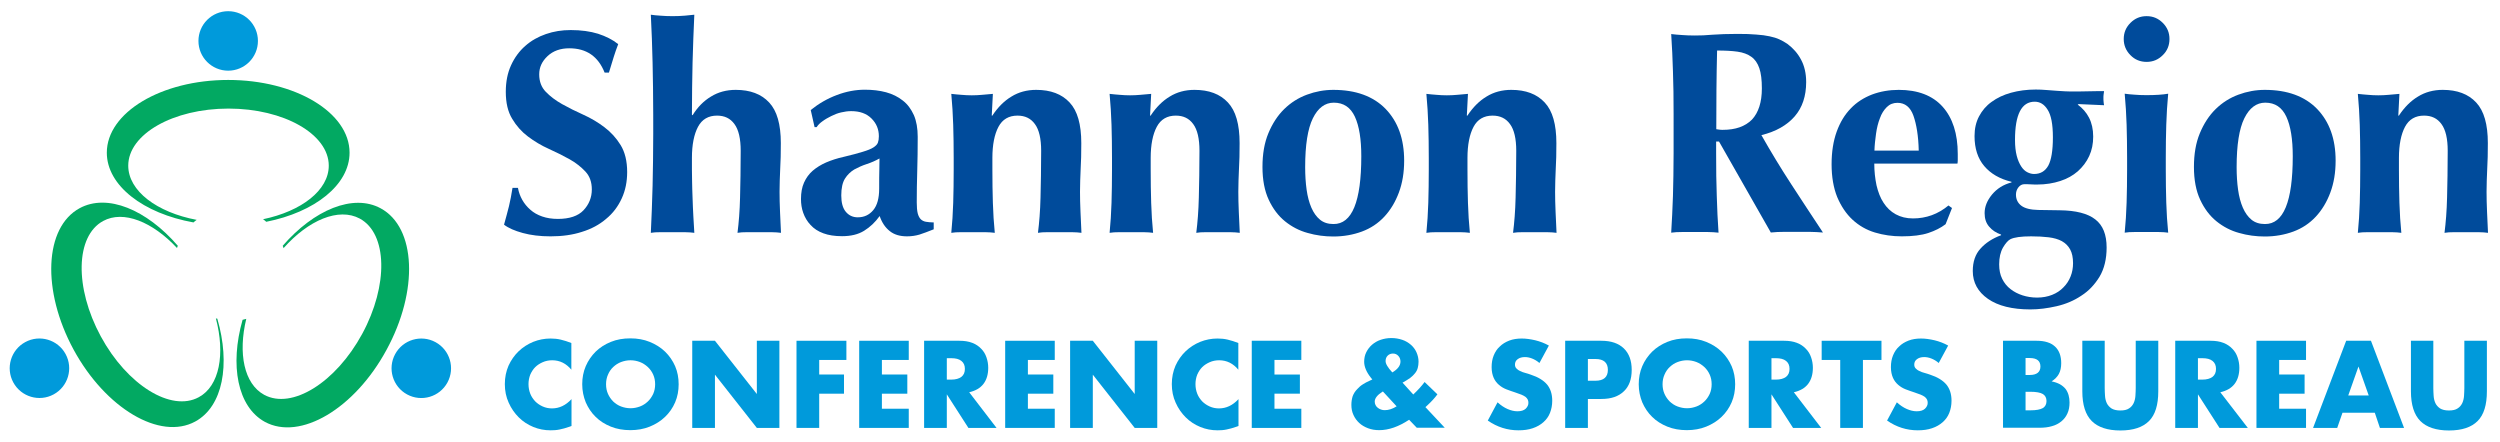 <?xml version="1.0" encoding="utf-8"?>
<!-- Generator: Adobe Illustrator 21.1.0, SVG Export Plug-In . SVG Version: 6.00 Build 0)  -->
<svg version="1.1" id="Layer_1" xmlns="http://www.w3.org/2000/svg" xmlns:xlink="http://www.w3.org/1999/xlink" x="0px" y="0px"
	 viewBox="0 0 1563.4 276.5" style="enable-background:new 0 0 1563.4 276.5;" xml:space="preserve">
<style type="text/css">
	.st0{fill:#004B9B;}
	.st1{fill:#009ADB;}
	.st2{fill:#02A962;}
</style>
<g>
	<g>
		<g>
			<path class="st0" d="M356,30.2c-5.5,0-10.1,1.6-13.6,4.9c-3.5,3.3-5.2,7-5.2,11.4c0,4.5,1.4,8.1,4.1,10.9
				c2.7,2.8,6.1,5.4,10.2,7.7c4.1,2.3,8.5,4.5,13.2,6.6c4.7,2.1,9.1,4.7,13.2,7.8c4.1,3.1,7.5,6.8,10.2,11.2
				c2.7,4.4,4.1,10,4.1,16.9c0,6-1.1,11.5-3.4,16.5c-2.3,5-5.5,9.3-9.8,12.8c-4.2,3.6-9.2,6.3-15.1,8.1c-5.8,1.9-12.4,2.8-19.6,2.8
				c-6.5,0-12.3-0.7-17.4-2.1c-5.1-1.4-9-3.1-11.7-5.2c1.2-4.2,2.2-8.1,3.1-11.6c0.8-3.5,1.6-7.3,2.2-11.4h3.4
				c0.5,2.7,1.4,5.2,2.7,7.5c1.3,2.3,3,4.4,5.1,6.2c2,1.8,4.5,3.2,7.4,4.2c2.9,1,6.1,1.5,9.8,1.5c7.2,0,12.6-1.8,16-5.4
				s5.2-8,5.2-13c0-4.6-1.3-8.3-4-11.2c-2.7-2.9-6-5.5-9.9-7.7c-4-2.2-8.3-4.4-13-6.5c-4.7-2.1-9-4.7-13-7.7c-4-3-7.3-6.7-9.9-11.1
				c-2.7-4.4-4-10-4-16.9c0-6.3,1.1-11.8,3.3-16.6c2.2-4.8,5.2-8.9,8.9-12.1c3.7-3.3,8-5.7,12.9-7.4c4.9-1.7,10-2.5,15.5-2.5
				c6.5,0,12.2,0.8,17.1,2.3c4.9,1.6,9.1,3.7,12.6,6.5c-1.1,2.8-2,5.5-2.8,8c-0.8,2.6-1.8,5.9-3,9.8h-2.7
				C374.1,35.3,366.8,30.2,356,30.2z"/>
			<path class="st0" d="M408.1,39.2c-0.2-9.9-0.6-19.9-1.1-30c1.6,0.2,3.6,0.5,6,0.6c2.4,0.2,4.9,0.3,7.6,0.3c2.6,0,5.2-0.1,7.6-0.3
				c2.4-0.2,4.4-0.4,6-0.6c-0.5,10.1-0.8,20.1-1.1,30c-0.2,9.9-0.4,20.7-0.4,32.5l0.4,0.4c3.1-5.1,7-9,11.5-11.7
				c4.5-2.8,9.7-4.2,15.5-4.2c9,0,16,2.6,20.9,7.9c4.9,5.2,7.3,13.7,7.3,25.4c0,6.1-0.1,11.6-0.4,16.3c-0.2,4.7-0.4,9.4-0.4,14.1
				c0,3.9,0.1,8,0.3,12.6c0.2,4.5,0.4,8.9,0.6,13.1c-1.6-0.2-3.6-0.4-6-0.4c-2.4,0-4.9,0-7.6,0c-2.7,0-5.2,0-7.6,0
				c-2.4,0-4.4,0.1-6,0.4c0.8-6.3,1.4-13.6,1.6-22.1c0.2-8.5,0.4-18.2,0.4-29.2c0-7.6-1.3-13.2-3.9-16.7c-2.6-3.6-6.2-5.3-10.9-5.3
				c-5.4,0-9.4,2.3-11.9,7c-2.5,4.7-3.8,11.2-3.8,19.5v7.2c0,1.7,0,4.1,0.1,7.3c0.1,3.2,0.1,6.7,0.3,10.5c0.1,3.8,0.3,7.7,0.5,11.6
				c0.2,3.9,0.4,7.3,0.6,10.2c-1.6-0.2-3.6-0.4-6-0.4c-2.4,0-4.9,0-7.6,0c-2.7,0-5.2,0-7.6,0c-2.4,0-4.4,0.1-6,0.4
				c0.5-9.8,0.8-19.6,1.1-29.5c0.2-9.9,0.4-20.7,0.4-32.5V71.7C408.5,59.9,408.3,49.1,408.1,39.2z"/>
			<path class="st0" d="M507,68.8c5.1-4.1,10.5-7.2,16.4-9.4c5.8-2.2,11.7-3.3,17.4-3.3c4.8,0,9.2,0.5,13.3,1.6
				c4,1.1,7.5,2.8,10.5,5.2c3,2.3,5.2,5.4,6.9,9.1c1.6,3.7,2.4,8.3,2.4,13.6c0,7.7-0.1,14.9-0.3,21.4c-0.2,6.6-0.3,13.1-0.3,19.6
				c0,2.9,0.2,5.2,0.6,6.8c0.4,1.6,1.1,2.9,1.9,3.7c0.8,0.8,2,1.4,3.3,1.6c1.4,0.2,3,0.4,4.8,0.4v4.3c-3.5,1.4-6.4,2.5-8.9,3.3
				c-2.4,0.7-5,1.1-7.8,1.1c-4.5,0-8.1-1.1-10.8-3.3c-2.8-2.2-4.9-5.3-6.3-9.4c-2.8,3.9-6,6.9-9.7,9.2c-3.7,2.3-8.3,3.4-13.8,3.4
				c-4.6,0-8.5-0.6-11.7-1.8c-3.3-1.2-5.9-2.9-8-5.2c-2.1-2.2-3.6-4.8-4.6-7.6c-1-2.8-1.4-5.7-1.4-8.6c0-4,0.6-7.4,1.9-10.3
				c1.3-2.9,3.1-5.4,5.4-7.4c2.3-2,5.2-3.8,8.4-5.2c3.3-1.4,6.9-2.6,11-3.5c5.1-1.2,9.1-2.3,12-3.2c3-0.9,5.2-1.8,6.6-2.7
				c1.4-0.9,2.4-1.9,2.8-3c0.4-1.1,0.6-2.4,0.6-4c0-4.3-1.5-8-4.6-11.1c-3.1-3.1-7.3-4.6-12.7-4.6c-2.1,0-4.2,0.3-6.3,0.8
				c-2.2,0.5-4.2,1.3-6.2,2.3c-2,1-3.8,2-5.4,3.2c-1.6,1.1-2.9,2.4-3.7,3.7h-1.3L507,68.8z M549.8,118c0-5.2,0-9.1,0.1-11.8
				c0.1-2.7,0.1-5.1,0.1-7.1c-2.5,1.4-5.2,2.6-8,3.5c-2.8,0.9-5.4,2.1-7.8,3.4c-2.3,1.4-4.3,3.3-5.8,5.7c-1.5,2.4-2.3,5.9-2.3,10.5
				c0,4.5,0.9,7.9,2.8,10.2c1.9,2.3,4.4,3.5,7.5,3.5c4,0,7.2-1.5,9.7-4.5C548.6,128.4,549.8,123.9,549.8,118z"/>
			<path class="st0" d="M620.7,72.1c3.4-5.1,7.3-9,11.8-11.7c4.5-2.8,9.7-4.2,15.5-4.2c9,0,16,2.6,20.9,7.9
				c4.9,5.2,7.3,13.7,7.3,25.4c0,6.1-0.1,11.6-0.4,16.3c-0.2,4.7-0.4,9.4-0.4,14.1c0,3.9,0.1,8,0.3,12.6c0.2,4.5,0.4,8.9,0.6,13.1
				c-1.6-0.2-3.6-0.4-6-0.4c-2.4,0-4.9,0-7.6,0c-2.7,0-5.2,0-7.6,0c-2.4,0-4.4,0.1-6,0.4c0.8-6.3,1.4-13.6,1.6-22.1
				c0.2-8.5,0.4-18.2,0.4-29.2c0-7.6-1.3-13.2-3.9-16.7c-2.6-3.6-6.2-5.3-10.9-5.3c-5.4,0-9.4,2.3-11.9,7
				c-2.5,4.7-3.8,11.2-3.8,19.5v7.2c0,7.4,0.1,14.3,0.3,20.8s0.6,12.8,1.2,18.8c-1.6-0.2-3.5-0.4-5.9-0.4c-2.3,0-4.9,0-7.7,0
				c-2.8,0-5.3,0-7.6,0c-2.3,0-4.3,0.1-6,0.4c0.6-6,1-12.3,1.2-18.8c0.2-6.5,0.3-13.4,0.3-20.8v-7.2c0-7.3-0.1-14.2-0.3-20.7
				c-0.2-6.4-0.6-12.9-1.2-19.4c2.2,0.2,4.3,0.5,6.4,0.6c2.1,0.2,4.2,0.3,6.4,0.3c2.2,0,4.3-0.1,6.4-0.3c2.1-0.2,4.4-0.4,6.8-0.6
				l-0.7,13.6H620.7z"/>
			<path class="st0" d="M719.7,72.1c3.4-5.1,7.3-9,11.8-11.7c4.5-2.8,9.7-4.2,15.5-4.2c9,0,16,2.6,20.9,7.9
				c4.9,5.2,7.3,13.7,7.3,25.4c0,6.1-0.1,11.6-0.4,16.3c-0.2,4.7-0.4,9.4-0.4,14.1c0,3.9,0.1,8,0.3,12.6c0.2,4.5,0.4,8.9,0.6,13.1
				c-1.6-0.2-3.6-0.4-6-0.4c-2.4,0-4.9,0-7.6,0c-2.7,0-5.2,0-7.6,0c-2.4,0-4.4,0.1-6,0.4c0.8-6.3,1.4-13.6,1.6-22.1
				c0.2-8.5,0.4-18.2,0.4-29.2c0-7.6-1.3-13.2-3.9-16.7c-2.6-3.6-6.2-5.3-10.9-5.3c-5.4,0-9.4,2.3-11.9,7
				c-2.5,4.7-3.8,11.2-3.8,19.5v7.2c0,7.4,0.1,14.3,0.3,20.8s0.6,12.8,1.2,18.8c-1.6-0.2-3.5-0.4-5.9-0.4c-2.3,0-4.9,0-7.7,0
				c-2.8,0-5.3,0-7.6,0c-2.3,0-4.3,0.1-6,0.4c0.6-6,1-12.3,1.2-18.8c0.2-6.5,0.3-13.4,0.3-20.8v-7.2c0-7.3-0.1-14.2-0.3-20.7
				c-0.2-6.4-0.6-12.9-1.2-19.4c2.2,0.2,4.3,0.5,6.4,0.6c2.1,0.2,4.2,0.3,6.4,0.3c2.2,0,4.3-0.1,6.4-0.3c2.1-0.2,4.4-0.4,6.8-0.6
				l-0.7,13.6H719.7z"/>
			<path class="st0" d="M789.5,104.4c0-8.1,1.2-15.1,3.7-21.1c2.5-6,5.8-11.1,9.9-15.1c4.1-4,8.8-7,14.2-9c5.4-2,10.9-3,16.5-3
				c14.1,0,25,4,32.7,11.9c7.7,8,11.6,18.7,11.6,32.4c0,7.4-1.1,14-3.3,19.9c-2.2,5.9-5.2,10.9-9.1,15.1c-3.9,4.2-8.6,7.3-14,9.3
				c-5.4,2-11.4,3.1-17.9,3.1c-5.4,0-10.8-0.7-16-2.2c-5.2-1.4-10-3.9-14.2-7.3c-4.2-3.4-7.6-7.9-10.2-13.5
				C790.8,119.3,789.5,112.5,789.5,104.4z M851.3,97.7c0-10.6-1.3-18.8-4-24.7c-2.7-5.8-7-8.8-13.2-8.8c-5.5,0-9.9,3.3-13.1,9.8
				c-3.2,6.5-4.8,16.7-4.8,30.5c0,5.1,0.3,9.8,0.9,14.1c0.6,4.3,1.6,8.1,3,11.3c1.4,3.2,3.2,5.7,5.4,7.5c2.2,1.8,5,2.7,8.4,2.7
				C845.5,140.2,851.3,126.1,851.3,97.7z"/>
			<path class="st0" d="M917.8,72.1c3.4-5.1,7.3-9,11.8-11.7c4.5-2.8,9.7-4.2,15.5-4.2c9,0,16,2.6,20.9,7.9
				c4.9,5.2,7.3,13.7,7.3,25.4c0,6.1-0.1,11.6-0.4,16.3c-0.2,4.7-0.4,9.4-0.4,14.1c0,3.9,0.1,8,0.3,12.6c0.2,4.5,0.4,8.9,0.6,13.1
				c-1.6-0.2-3.6-0.4-6-0.4c-2.4,0-4.9,0-7.6,0c-2.7,0-5.2,0-7.6,0c-2.4,0-4.4,0.1-6,0.4c0.8-6.3,1.4-13.6,1.6-22.1
				c0.2-8.5,0.4-18.2,0.4-29.2c0-7.6-1.3-13.2-3.9-16.7c-2.6-3.6-6.2-5.3-10.9-5.3c-5.4,0-9.4,2.3-11.9,7
				c-2.5,4.7-3.8,11.2-3.8,19.5v7.2c0,7.4,0.1,14.3,0.3,20.8s0.6,12.8,1.2,18.8c-1.6-0.2-3.5-0.4-5.9-0.4c-2.3,0-4.9,0-7.7,0
				c-2.8,0-5.3,0-7.6,0c-2.3,0-4.3,0.1-6,0.4c0.6-6,1-12.3,1.2-18.8c0.2-6.5,0.3-13.4,0.3-20.8v-7.2c0-7.3-0.1-14.2-0.3-20.7
				c-0.2-6.4-0.6-12.9-1.2-19.4c2.2,0.2,4.3,0.5,6.4,0.6c2.1,0.2,4.2,0.3,6.4,0.3c2.2,0,4.3-0.1,6.4-0.3c2.1-0.2,4.4-0.4,6.8-0.6
				l-0.7,13.6H917.8z"/>
			<path class="st0" d="M1073.2,88.5v7.4c0,10,0.1,18.9,0.4,26.7c0.2,7.8,0.6,15.4,1.1,22.9c-2.1-0.2-4.3-0.4-6.7-0.4
				c-2.4,0-5.1,0-8.1,0c-3,0-5.7,0-8.1,0c-2.4,0-4.6,0.1-6.7,0.4c0.5-7.5,0.8-15.1,1.1-22.9c0.2-7.8,0.4-16.7,0.4-26.7V71.4
				c0-10-0.1-18.9-0.4-26.7c-0.2-7.8-0.6-15.6-1.1-23.4c2,0.2,4.3,0.5,6.7,0.6c2.4,0.2,5.1,0.3,8.1,0.3c3.3,0,7-0.1,11.1-0.5
				c4.2-0.3,9.3-0.5,15.5-0.5c4.6,0,8.5,0.1,11.7,0.4c3.3,0.2,6.1,0.6,8.4,1.1c2.3,0.5,4.4,1.1,6.1,1.9c1.7,0.8,3.4,1.7,5,2.8
				c3.6,2.7,6.5,5.9,8.6,9.9c2.1,3.9,3.2,8.6,3.2,14c0,8.8-2.4,16-7.2,21.5c-4.8,5.5-11.7,9.5-20.8,11.7c5.8,10.2,12,20.5,18.6,30.6
				c6.6,10.2,13.3,20.3,19.9,30.3c-2.8-0.2-5.5-0.4-8.1-0.4c-2.7,0-5.4,0-8.1,0c-2.8,0-5.5,0-8.2,0c-2.7,0-5.5,0.1-8.2,0.4
				l-32.4-56.9H1073.2z M1101.8,55.3c0-5.3-0.5-9.5-1.6-12.7c-1.1-3.1-2.7-5.5-5-7.1c-2.2-1.6-5.1-2.7-8.7-3.2
				c-3.6-0.5-7.8-0.7-12.7-0.7c-0.4,16.4-0.5,32.8-0.5,49.2c0.7,0.1,1.4,0.2,2.1,0.3c0.7,0.1,1.3,0.1,1.9,0.1c8,0,14-2.1,18.3-6.4
				C1099.7,70.4,1101.8,63.9,1101.8,55.3z"/>
			<path class="st0" d="M1172.1,102.3c0,4.8,0.5,9.3,1.4,13.6c1,4.2,2.4,7.9,4.4,10.9c2,3.1,4.5,5.5,7.6,7.2
				c3.1,1.7,6.7,2.6,10.8,2.6c8.3,0,15.7-2.7,22.2-8.1l2.2,1.6l-4,10.1c-3,2.3-6.6,4.1-10.8,5.5c-4.2,1.4-9.8,2.1-16.6,2.1
				c-5.9,0-11.5-0.8-16.8-2.4c-5.3-1.6-10-4.3-14-8c-4-3.7-7.2-8.5-9.6-14.2c-2.3-5.7-3.5-12.6-3.5-20.5c0-7.8,1.1-14.6,3.2-20.4
				c2.1-5.8,5-10.6,8.8-14.5c3.7-3.9,8.2-6.7,13.3-8.7c5.1-1.9,10.7-2.9,16.7-2.9c11.9,0,21.1,3.5,27.4,10.5
				c6.3,7,9.5,16.9,9.5,29.6v3.8c0,1.1-0.1,1.8-0.2,2.2H1172.1z M1199.9,94.1c-0.2-9-1.4-16.3-3.3-21.7s-5.3-8.1-10-8.1
				c-2.7,0-4.9,0.9-6.7,2.7c-1.8,1.8-3.3,4.1-4.3,7c-1.1,2.8-1.9,6-2.4,9.6c-0.5,3.6-0.9,7.1-1,10.6H1199.9z"/>
			<path class="st0" d="M1299.3,65.4c3,2.2,5.4,4.9,7.1,8.2c1.7,3.3,2.6,7.3,2.6,11.8c0,4.5-0.8,8.5-2.5,12.2
				c-1.7,3.7-4.1,6.8-7.1,9.5c-3.1,2.7-6.7,4.7-11,6.1c-4.3,1.4-9.1,2.2-14.4,2.2c-1.3,0-2.6,0-3.9-0.1c-1.3-0.1-2.7-0.1-4.2-0.1
				c-1.4,0-2.7,0.7-3.7,2c-1,1.3-1.5,2.8-1.5,4.5c0,2.9,1.1,5.2,3.3,6.9c2.2,1.7,5.8,2.6,10.6,2.7l13.4,0.2
				c10.1,0.1,17.6,2,22.3,5.7c4.8,3.7,7.1,9.5,7.1,17.6c0,7.2-1.5,13.3-4.4,18.2c-3,4.9-6.7,8.9-11.4,11.9
				c-4.6,3.1-9.8,5.3-15.5,6.6c-5.7,1.3-11.1,2-16.4,2c-11.3,0-20.2-2.2-26.5-6.6c-6.3-4.4-9.5-10.2-9.5-17.4c0-5.8,1.6-10.5,4.8-14
				c3.2-3.6,7.5-6.4,12.9-8.4v-0.4c-3.1-1.1-5.6-2.7-7.5-5c-1.9-2.2-2.8-5-2.8-8.4c0-4,1.5-7.8,4.6-11.6c3.1-3.7,7.1-6.3,12.2-7.6
				v-0.4c-7.4-1.8-13-5.1-17-9.8c-4.1-4.8-6.1-11.1-6.1-18.8c0-4.6,0.9-8.7,2.8-12.3c1.9-3.6,4.5-6.7,7.9-9.1
				c3.4-2.5,7.4-4.4,12.1-5.7c4.7-1.3,9.9-2,15.5-2c2.2,0,4.4,0.1,6.7,0.3c2.3,0.2,4.5,0.3,6.7,0.5c1.6,0.1,3.2,0.2,4.8,0.3
				c1.6,0.1,3.4,0.1,5.3,0.1c3,0,6.1,0,9.4-0.1c3.3-0.1,6.5-0.1,9.8-0.1c-0.1,0.7-0.2,1.4-0.3,2.2c-0.1,0.7-0.1,1.4-0.1,2.2
				c0,0.7,0,1.4,0.1,2.2c0.1,0.7,0.1,1.4,0.3,2.2l-15.9-0.7L1299.3,65.4z M1296.4,164.6c0-3.5-0.6-6.4-1.8-8.6
				c-1.2-2.2-2.9-3.9-5.2-5.2c-2.2-1.2-5-2-8.2-2.4c-3.3-0.4-6.9-0.6-11-0.6c-6.3,0-10.6,0.6-13,1.8c-1.4,0.7-3,2.5-4.6,5.2
				c-1.6,2.8-2.4,6.3-2.4,10.5c0,3.5,0.6,6.5,1.9,9.1c1.3,2.6,3,4.7,5.2,6.4c2.2,1.7,4.7,3,7.5,3.9c2.8,0.9,5.9,1.4,9.1,1.4
				c3.5,0,6.6-0.6,9.4-1.7c2.8-1.1,5.2-2.7,7.1-4.7c2-2,3.5-4.3,4.5-6.9C1295.9,170.3,1296.4,167.5,1296.4,164.6z M1272.4,63.6
				c-8.2,0-12.3,8-12.3,23.9c0,4,0.4,7.3,1.1,10c0.7,2.7,1.7,4.9,2.8,6.6c1.1,1.7,2.4,2.9,3.8,3.6c1.4,0.7,2.8,1.1,4.2,1.1
				c4,0,6.9-1.7,8.9-5.2c1.9-3.5,2.9-9.4,2.9-17.7c0-8.2-1.1-13.9-3.3-17.3C1278.4,65.2,1275.7,63.6,1272.4,63.6z"/>
			<path class="st0" d="M1328.1,24.4c0-4,1.4-7.3,4.2-10.1c2.8-2.8,6.1-4.2,10.1-4.2c4,0,7.3,1.4,10.1,4.2c2.8,2.8,4.2,6.1,4.2,10.1
				c0,4-1.4,7.4-4.2,10.1c-2.8,2.8-6.1,4.2-10.1,4.2c-4,0-7.4-1.4-10.1-4.2C1329.5,31.7,1328.1,28.3,1328.1,24.4z M1330.2,98.7
				c0-7.3-0.1-14.2-0.3-20.7c-0.2-6.4-0.6-12.9-1.2-19.4c1.7,0.2,3.7,0.5,6,0.6c2.3,0.2,4.8,0.3,7.6,0.3c5.7,0,10.2-0.3,13.6-0.9
				c-0.6,6.5-1,13-1.2,19.4c-0.2,6.4-0.3,13.3-0.3,20.7v7.2c0,7.4,0.1,14.3,0.3,20.8c0.2,6.5,0.6,12.8,1.2,18.8
				c-1.6-0.2-3.5-0.4-5.9-0.4s-4.9,0-7.7,0c-2.8,0-5.3,0-7.6,0c-2.3,0-4.3,0.1-6,0.4c0.6-6,1-12.3,1.2-18.8
				c0.2-6.5,0.3-13.4,0.3-20.8V98.7z"/>
			<path class="st0" d="M1372,104.4c0-8.1,1.2-15.1,3.7-21.1c2.5-6,5.8-11.1,9.9-15.1c4.1-4,8.8-7,14.2-9c5.4-2,10.9-3,16.5-3
				c14.1,0,25,4,32.7,11.9c7.7,8,11.6,18.7,11.6,32.4c0,7.4-1.1,14-3.3,19.9c-2.2,5.9-5.2,10.9-9.1,15.1c-3.9,4.2-8.6,7.3-14,9.3
				c-5.4,2-11.4,3.1-17.9,3.1c-5.4,0-10.8-0.7-16-2.2c-5.2-1.4-10-3.9-14.2-7.3c-4.2-3.4-7.6-7.9-10.2-13.5
				C1373.3,119.3,1372,112.5,1372,104.4z M1433.8,97.7c0-10.6-1.3-18.8-4-24.7c-2.7-5.8-7-8.8-13.2-8.8c-5.5,0-9.9,3.3-13.1,9.8
				c-3.2,6.5-4.8,16.7-4.8,30.5c0,5.1,0.3,9.8,0.9,14.1c0.6,4.3,1.6,8.1,3,11.3c1.4,3.2,3.2,5.7,5.4,7.5c2.2,1.8,5,2.7,8.4,2.7
				C1428,140.2,1433.8,126.1,1433.8,97.7z"/>
			<path class="st0" d="M1500.3,72.1c3.4-5.1,7.3-9,11.8-11.7c4.5-2.8,9.7-4.2,15.5-4.2c9,0,16,2.6,20.9,7.9
				c4.9,5.2,7.3,13.7,7.3,25.4c0,6.1-0.1,11.6-0.4,16.3c-0.2,4.7-0.4,9.4-0.4,14.1c0,3.9,0.1,8,0.3,12.6c0.2,4.5,0.4,8.9,0.6,13.1
				c-1.6-0.2-3.6-0.4-6-0.4c-2.4,0-4.9,0-7.6,0c-2.7,0-5.2,0-7.6,0c-2.4,0-4.4,0.1-6,0.4c0.8-6.3,1.4-13.6,1.6-22.1
				c0.2-8.5,0.4-18.2,0.4-29.2c0-7.6-1.3-13.2-3.9-16.7c-2.6-3.6-6.2-5.3-10.9-5.3c-5.4,0-9.4,2.3-11.9,7
				c-2.5,4.7-3.8,11.2-3.8,19.5v7.2c0,7.4,0.1,14.3,0.3,20.8c0.2,6.5,0.6,12.8,1.2,18.8c-1.6-0.2-3.5-0.4-5.9-0.4s-4.9,0-7.7,0
				c-2.8,0-5.3,0-7.6,0c-2.3,0-4.3,0.1-6,0.4c0.6-6,1-12.3,1.2-18.8c0.2-6.5,0.3-13.4,0.3-20.8v-7.2c0-7.3-0.1-14.2-0.3-20.7
				c-0.2-6.4-0.6-12.9-1.2-19.4c2.2,0.2,4.3,0.5,6.4,0.6c2.1,0.2,4.2,0.3,6.4,0.3s4.3-0.1,6.4-0.3c2.1-0.2,4.4-0.4,6.8-0.6
				l-0.7,13.6H1500.3z"/>
		</g>
		<g>
			<path class="st1" d="M357.4,231.3c-3.3-4-7.3-6-12.1-6c-2.1,0-4.1,0.4-5.9,1.2c-1.8,0.8-3.4,1.8-4.7,3.1
				c-1.3,1.3-2.3,2.9-3.1,4.7c-0.7,1.8-1.1,3.8-1.1,5.9c0,2.2,0.4,4.2,1.1,6c0.7,1.8,1.8,3.4,3.1,4.8c1.3,1.3,2.9,2.4,4.7,3.2
				c1.8,0.8,3.7,1.2,5.8,1.2c4.5,0,8.6-1.9,12.2-5.8v16.8l-1.4,0.5c-2.2,0.8-4.2,1.3-6.1,1.7c-1.9,0.4-3.7,0.5-5.6,0.5
				c-3.8,0-7.4-0.7-10.8-2.1c-3.4-1.4-6.5-3.4-9.1-6c-2.6-2.6-4.7-5.6-6.3-9.2c-1.6-3.5-2.4-7.4-2.4-11.6c0-4.2,0.8-8,2.3-11.5
				c1.6-3.5,3.7-6.5,6.3-9c2.6-2.5,5.7-4.5,9.1-5.9c3.5-1.4,7.1-2.1,10.9-2.1c2.2,0,4.3,0.2,6.4,0.7c2.1,0.5,4.3,1.2,6.6,2.1V231.3z
				"/>
			<path class="st1" d="M364.1,240.3c0-4,0.7-7.8,2.2-11.3c1.5-3.5,3.6-6.5,6.2-9.1c2.7-2.6,5.8-4.6,9.5-6.1
				c3.7-1.5,7.7-2.2,12.2-2.2c4.4,0,8.4,0.7,12.1,2.2c3.7,1.5,6.9,3.5,9.6,6.1s4.8,5.7,6.3,9.1c1.5,3.5,2.2,7.3,2.2,11.3
				c0,4-0.7,7.8-2.2,11.3c-1.5,3.5-3.6,6.5-6.3,9.1c-2.7,2.6-5.9,4.6-9.6,6.1c-3.7,1.5-7.8,2.2-12.1,2.2c-4.4,0-8.5-0.7-12.2-2.2
				c-3.7-1.5-6.9-3.5-9.5-6.1c-2.7-2.6-4.7-5.7-6.2-9.1C364.9,248.1,364.1,244.4,364.1,240.3z M379,240.3c0,2.2,0.4,4.2,1.2,6
				c0.8,1.8,1.9,3.4,3.3,4.8c1.4,1.3,3,2.4,4.9,3.1c1.9,0.7,3.8,1.1,5.9,1.1c2.1,0,4-0.4,5.9-1.1c1.9-0.7,3.5-1.8,4.9-3.1
				c1.4-1.3,2.5-2.9,3.4-4.8c0.8-1.8,1.2-3.8,1.2-6c0-2.2-0.4-4.2-1.2-6c-0.8-1.8-1.9-3.4-3.4-4.8c-1.4-1.3-3.1-2.4-4.9-3.1
				c-1.9-0.7-3.8-1.1-5.9-1.1c-2.1,0-4,0.4-5.9,1.1c-1.9,0.7-3.5,1.8-4.9,3.1c-1.4,1.3-2.5,2.9-3.3,4.8
				C379.4,236.1,379,238.1,379,240.3z"/>
			<path class="st1" d="M432.9,267.6v-54.5h14.2l26.2,33.3v-33.3h14.1v54.5h-14.1l-26.2-33.3v33.3H432.9z"/>
			<path class="st1" d="M529.4,225.1h-17.1v9.1h15.5v12h-15.5v21.4h-14.2v-54.5h31.2V225.1z"/>
			<path class="st1" d="M568.3,225.1h-16.8v9.1h15.9v12h-15.9v9.4h16.8v12h-31v-54.5h31V225.1z"/>
			<path class="st1" d="M623.2,267.6h-17.6l-13.5-21v21h-14.2v-54.5H600c3,0,5.7,0.4,8,1.3c2.3,0.9,4.1,2.1,5.6,3.7
				c1.5,1.5,2.6,3.3,3.3,5.4c0.7,2,1.1,4.2,1.1,6.5c0,4.1-1,7.5-3,10.1c-2,2.6-5,4.3-8.9,5.2L623.2,267.6z M592.1,237.4h2.7
				c2.8,0,4.9-0.6,6.4-1.7c1.5-1.2,2.2-2.8,2.2-5s-0.7-3.8-2.2-5c-1.5-1.2-3.6-1.7-6.4-1.7h-2.7V237.4z"/>
			<path class="st1" d="M659.6,225.1h-16.8v9.1h15.9v12h-15.9v9.4h16.8v12h-31v-54.5h31V225.1z"/>
			<path class="st1" d="M669.2,267.6v-54.5h14.2l26.2,33.3v-33.3h14.1v54.5h-14.1l-26.2-33.3v33.3H669.2z"/>
			<path class="st1" d="M774.5,231.3c-3.3-4-7.3-6-12.1-6c-2.1,0-4.1,0.4-5.9,1.2c-1.8,0.8-3.4,1.8-4.7,3.1
				c-1.3,1.3-2.3,2.9-3.1,4.7c-0.7,1.8-1.1,3.8-1.1,5.9c0,2.2,0.4,4.2,1.1,6c0.7,1.8,1.8,3.4,3.1,4.8c1.3,1.3,2.9,2.4,4.7,3.2
				c1.8,0.8,3.7,1.2,5.8,1.2c4.5,0,8.6-1.9,12.2-5.8v16.8l-1.4,0.5c-2.2,0.8-4.2,1.3-6.1,1.7c-1.9,0.4-3.7,0.5-5.6,0.5
				c-3.8,0-7.4-0.7-10.8-2.1c-3.4-1.4-6.5-3.4-9.1-6c-2.6-2.6-4.7-5.6-6.3-9.2c-1.6-3.5-2.4-7.4-2.4-11.6c0-4.2,0.8-8,2.3-11.5
				c1.6-3.5,3.7-6.5,6.3-9c2.6-2.5,5.7-4.5,9.1-5.9c3.5-1.4,7.1-2.1,10.9-2.1c2.2,0,4.3,0.2,6.4,0.7c2.1,0.5,4.3,1.2,6.6,2.1V231.3z
				"/>
			<path class="st1" d="M813.9,225.1H797v9.1h15.9v12H797v9.4h16.8v12h-31v-54.5h31V225.1z"/>
			<path class="st1" d="M883.8,246.7c2.9-2.7,5.3-5.4,7.1-7.8l8,7.7c-0.8,1.1-1.7,2.2-2.8,3.4c-1,1.1-2.2,2.3-3.6,3.6l-1.1,1
				l12.1,12.9H886l-4.8-5c-6.5,4.3-12.7,6.5-18.7,6.5c-2.6,0-4.9-0.4-7-1.2c-2.1-0.8-4-1.9-5.5-3.3c-1.5-1.4-2.7-3-3.6-5
				c-0.9-1.9-1.3-4-1.3-6.3c0-2,0.3-3.8,0.8-5.4c0.6-1.6,1.5-3.1,2.9-4.5c1-1.1,2.1-2.1,3.4-2.9c1.2-0.8,2.7-1.6,4.5-2.4l1.5-0.7
				l-0.9-1.1c-2.8-3.5-4.2-6.9-4.2-10c0-2.1,0.4-4.1,1.3-5.9c0.9-1.8,2.1-3.4,3.6-4.7c1.5-1.3,3.3-2.4,5.4-3.1
				c2.1-0.7,4.3-1.1,6.7-1.1c2.5,0,4.7,0.4,6.8,1.1c2.1,0.7,3.9,1.8,5.4,3.1c1.5,1.3,2.7,2.9,3.5,4.7c0.8,1.8,1.3,3.8,1.3,5.9
				c0,1.4-0.2,2.8-0.5,3.9c-0.3,1.2-0.9,2.3-1.7,3.3c-0.8,1-1.8,2-3.1,3c-1.3,0.9-2.9,1.9-4.7,2.9L883.8,246.7z M864.8,244.8
				c-3.4,2.1-5.1,4.2-5.1,6.4c0,0.8,0.2,1.5,0.5,2.1c0.3,0.7,0.8,1.2,1.4,1.7c0.6,0.5,1.2,0.8,2,1.1c0.7,0.3,1.6,0.4,2.4,0.4
				c2.4,0,4.9-0.8,7.4-2.4L864.8,244.8z M870.7,232.9c3.4-2,5.1-4.3,5.1-6.8c0-1.3-0.4-2.5-1.3-3.5c-0.9-1-2-1.5-3.4-1.5
				c-1.3,0-2.4,0.4-3.3,1.3c-0.9,0.9-1.3,2-1.3,3.3C866.4,227.4,867.9,229.9,870.7,232.9z"/>
			<path class="st1" d="M962.7,227c-1.5-1.3-3.1-2.2-4.6-2.8c-1.5-0.6-3-0.9-4.5-0.9c-1.8,0-3.3,0.4-4.5,1.3c-1.2,0.9-1.7,2-1.7,3.4
				c0,1,0.3,1.8,0.9,2.4c0.6,0.6,1.3,1.2,2.3,1.6c0.9,0.5,2,0.9,3.2,1.2c1.2,0.3,2.4,0.7,3.5,1.1c4.6,1.5,8,3.6,10.2,6.2
				c2.1,2.6,3.2,5.9,3.2,10.1c0,2.8-0.5,5.3-1.4,7.6c-0.9,2.3-2.3,4.2-4.1,5.8c-1.8,1.6-4,2.9-6.7,3.8c-2.6,0.9-5.6,1.3-8.9,1.3
				c-6.9,0-13.3-2-19.2-6.1l6.1-11.4c2.1,1.9,4.2,3.3,6.3,4.2c2.1,0.9,4.1,1.4,6.1,1.4c2.3,0,4-0.5,5.2-1.6c1.1-1.1,1.7-2.3,1.7-3.6
				c0-0.8-0.1-1.5-0.4-2.1c-0.3-0.6-0.8-1.2-1.4-1.7c-0.7-0.5-1.6-1-2.6-1.4c-1.1-0.4-2.4-0.9-3.9-1.4c-1.8-0.6-3.6-1.2-5.4-1.9
				c-1.8-0.7-3.3-1.6-4.7-2.8c-1.4-1.2-2.5-2.6-3.3-4.4c-0.8-1.8-1.3-4-1.3-6.7c0-2.7,0.4-5.1,1.3-7.3c0.9-2.2,2.1-4.1,3.8-5.6
				c1.6-1.6,3.6-2.8,5.9-3.7c2.3-0.9,5-1.3,7.8-1.3c2.7,0,5.5,0.4,8.5,1.1c2.9,0.7,5.8,1.8,8.5,3.3L962.7,227z"/>
			<path class="st1" d="M993,267.6h-14.2v-54.5h22.6c6.1,0,10.8,1.6,14.1,4.8c3.3,3.2,4.9,7.7,4.9,13.4c0,5.8-1.6,10.3-4.9,13.4
				c-3.3,3.2-7.9,4.8-14.1,4.8H993V267.6z M993,238.1h4.7c5.2,0,7.8-2.3,7.8-6.8c0-4.5-2.6-6.8-7.8-6.8H993V238.1z"/>
			<path class="st1" d="M1024.8,240.3c0-4,0.7-7.8,2.2-11.3c1.5-3.5,3.6-6.5,6.2-9.1c2.7-2.6,5.8-4.6,9.5-6.1
				c3.7-1.5,7.7-2.2,12.2-2.2c4.4,0,8.4,0.7,12.1,2.2c3.7,1.5,6.9,3.5,9.6,6.1s4.8,5.7,6.3,9.1c1.5,3.5,2.2,7.3,2.2,11.3
				c0,4-0.7,7.8-2.2,11.3c-1.5,3.5-3.6,6.5-6.3,9.1c-2.7,2.6-5.9,4.6-9.6,6.1c-3.7,1.5-7.8,2.2-12.1,2.2c-4.4,0-8.5-0.7-12.2-2.2
				c-3.7-1.5-6.9-3.5-9.5-6.1c-2.7-2.6-4.7-5.7-6.2-9.1C1025.6,248.1,1024.8,244.4,1024.8,240.3z M1039.7,240.3c0,2.2,0.4,4.2,1.2,6
				c0.8,1.8,1.9,3.4,3.3,4.8c1.4,1.3,3,2.4,4.9,3.1c1.9,0.7,3.8,1.1,5.9,1.1c2.1,0,4-0.4,5.9-1.1c1.9-0.7,3.5-1.8,4.9-3.1
				c1.4-1.3,2.5-2.9,3.4-4.8c0.8-1.8,1.2-3.8,1.2-6c0-2.2-0.4-4.2-1.2-6c-0.8-1.8-1.9-3.4-3.4-4.8c-1.4-1.3-3.1-2.4-4.9-3.1
				c-1.9-0.7-3.8-1.1-5.9-1.1c-2.1,0-4,0.4-5.9,1.1c-1.9,0.7-3.5,1.8-4.9,3.1c-1.4,1.3-2.5,2.9-3.3,4.8
				C1040.1,236.1,1039.7,238.1,1039.7,240.3z"/>
			<path class="st1" d="M1138.9,267.6h-17.6l-13.5-21v21h-14.2v-54.5h22.1c3,0,5.7,0.4,8,1.3c2.3,0.9,4.1,2.1,5.6,3.7
				c1.5,1.5,2.6,3.3,3.3,5.4c0.7,2,1.1,4.2,1.1,6.5c0,4.1-1,7.5-3,10.1c-2,2.6-5,4.3-8.9,5.2L1138.9,267.6z M1107.8,237.4h2.7
				c2.8,0,4.9-0.6,6.4-1.7c1.5-1.2,2.2-2.8,2.2-5s-0.7-3.8-2.2-5c-1.5-1.2-3.6-1.7-6.4-1.7h-2.7V237.4z"/>
			<path class="st1" d="M1165,225.1v42.5h-14.2v-42.5h-11.6v-12h37.4v12H1165z"/>
			<path class="st1" d="M1212.4,227c-1.5-1.3-3.1-2.2-4.6-2.8c-1.5-0.6-3-0.9-4.5-0.9c-1.8,0-3.3,0.4-4.5,1.3
				c-1.2,0.9-1.7,2-1.7,3.4c0,1,0.3,1.8,0.9,2.4c0.6,0.6,1.3,1.2,2.3,1.6c0.9,0.5,2,0.9,3.2,1.2c1.2,0.3,2.3,0.7,3.5,1.1
				c4.6,1.5,8,3.6,10.2,6.2c2.1,2.6,3.2,5.9,3.2,10.1c0,2.8-0.5,5.3-1.4,7.6c-0.9,2.3-2.3,4.2-4.1,5.8c-1.8,1.6-4,2.9-6.7,3.8
				c-2.6,0.9-5.6,1.3-8.9,1.3c-6.9,0-13.3-2-19.2-6.1l6.1-11.4c2.1,1.9,4.2,3.3,6.3,4.2c2.1,0.9,4.1,1.4,6.1,1.4
				c2.3,0,4-0.5,5.2-1.6c1.1-1.1,1.7-2.3,1.7-3.6c0-0.8-0.1-1.5-0.4-2.1c-0.3-0.6-0.8-1.2-1.4-1.7c-0.7-0.5-1.6-1-2.6-1.4
				c-1.1-0.4-2.4-0.9-3.9-1.4c-1.8-0.6-3.6-1.2-5.4-1.9c-1.8-0.7-3.3-1.6-4.7-2.8c-1.4-1.2-2.5-2.6-3.3-4.4c-0.8-1.8-1.3-4-1.3-6.7
				c0-2.7,0.4-5.1,1.3-7.3c0.9-2.2,2.1-4.1,3.8-5.6c1.6-1.6,3.6-2.8,5.9-3.7c2.3-0.9,5-1.3,7.8-1.3c2.7,0,5.5,0.4,8.5,1.1
				c2.9,0.7,5.8,1.8,8.5,3.3L1212.4,227z"/>
			<path class="st1" d="M1252.6,213.1h21.1c5,0,8.8,1.2,11.4,3.6c2.6,2.4,3.9,5.9,3.9,10.4c0,2.7-0.5,5-1.5,6.8
				c-1,1.8-2.5,3.3-4.5,4.6c2,0.4,3.7,1,5.2,1.8c1.4,0.8,2.6,1.8,3.5,2.9c0.9,1.2,1.5,2.5,1.9,3.9c0.4,1.4,0.6,3,0.6,4.6
				c0,2.6-0.4,4.8-1.3,6.8c-0.9,2-2.1,3.6-3.8,5c-1.6,1.3-3.6,2.4-5.9,3c-2.3,0.7-4.9,1-7.8,1h-22.8V213.1z M1266.7,234.5h2.6
				c4.4,0,6.7-1.8,6.7-5.3c0-3.5-2.2-5.3-6.7-5.3h-2.6V234.5z M1266.7,256.6h3.1c3.6,0,6.1-0.5,7.7-1.4c1.5-0.9,2.3-2.4,2.3-4.4
				c0-2-0.8-3.5-2.3-4.4c-1.5-0.9-4.1-1.4-7.7-1.4h-3.1V256.6z"/>
			<path class="st1" d="M1316.2,213.1v29.6c0,1.6,0.1,3.2,0.2,4.9c0.1,1.7,0.5,3.2,1.1,4.5c0.6,1.3,1.6,2.4,2.9,3.3
				c1.3,0.8,3.1,1.3,5.5,1.3c2.4,0,4.2-0.4,5.5-1.3c1.3-0.8,2.2-1.9,2.9-3.3c0.6-1.3,1-2.9,1.1-4.5c0.1-1.7,0.2-3.3,0.2-4.9v-29.6
				h14.1v31.6c0,8.5-1.9,14.7-5.8,18.6c-3.9,3.9-9.8,5.9-17.9,5.9c-8,0-14-2-17.9-5.9c-3.9-3.9-5.9-10.1-5.9-18.6v-31.6H1316.2z"/>
			<path class="st1" d="M1405.7,267.6H1388l-13.5-21v21h-14.2v-54.5h22.1c3,0,5.7,0.4,8,1.3c2.3,0.9,4.1,2.1,5.6,3.7
				c1.5,1.5,2.6,3.3,3.3,5.4c0.7,2,1.1,4.2,1.1,6.5c0,4.1-1,7.5-3,10.1c-2,2.6-5,4.3-8.9,5.2L1405.7,267.6z M1374.5,237.4h2.7
				c2.8,0,4.9-0.6,6.4-1.7c1.5-1.2,2.2-2.8,2.2-5s-0.7-3.8-2.2-5c-1.5-1.2-3.6-1.7-6.4-1.7h-2.7V237.4z"/>
			<path class="st1" d="M1442.1,225.1h-16.8v9.1h15.9v12h-15.9v9.4h16.8v12h-31v-54.5h31V225.1z"/>
			<path class="st1" d="M1485.1,258.1h-20.2l-3.3,9.5h-15.1l20.7-54.5h15.5l20.7,54.5h-15.1L1485.1,258.1z M1481.3,247.3l-6.4-18.1
				l-6.4,18.1H1481.3z"/>
			<path class="st1" d="M1521.7,213.1v29.6c0,1.6,0.1,3.2,0.2,4.9c0.1,1.7,0.5,3.2,1.1,4.5c0.6,1.3,1.6,2.4,2.9,3.3
				c1.3,0.8,3.1,1.3,5.5,1.3c2.4,0,4.2-0.4,5.5-1.3c1.3-0.8,2.2-1.9,2.9-3.3c0.6-1.3,1-2.9,1.1-4.5c0.1-1.7,0.2-3.3,0.2-4.9v-29.6
				h14.1v31.6c0,8.5-1.9,14.7-5.8,18.6c-3.9,3.9-9.8,5.9-17.9,5.9c-8,0-14-2-17.9-5.9c-3.9-3.9-5.9-10.1-5.9-18.6v-31.6H1521.7z"/>
		</g>
	</g>
	<g>
		<circle class="st1" cx="142.7" cy="25.6" r="18.6"/>
		
			<ellipse transform="matrix(0.477 -0.879 0.879 0.477 -64.609 351.988)" class="st1" cx="263.4" cy="230.3" rx="18.6" ry="18.6"/>
		
			<ellipse transform="matrix(0.879 -0.477 0.477 0.879 -106.807 39.587)" class="st1" cx="24.6" cy="230.3" rx="18.6" ry="18.6"/>
		<path class="st2" d="M142.7,50c-41.9,0-75.9,20.4-75.9,45.5c0,20.6,22.9,38,54.2,43.6c0.6-0.6,1.3-1.1,2-1.6
			c-24.9-4.7-42.8-18.1-42.8-33.9c0-19.7,28.1-35.7,62.7-35.7c34.6,0,62.7,16,62.7,35.7c0,15.4-17.1,28.5-41.1,33.5
			c0.7,0.5,1.4,1,2,1.6c30.3-6,52.1-23.1,52.1-43.2C218.6,70.3,184.6,50,142.7,50z"/>
		<path class="st2" d="M238.1,130.3c-17.2-9.4-41.8,0.9-61.3,23.4c0.2,0.5,0.4,1,0.5,1.5c15.6-17.6,34.5-25.6,47.7-18.5
			c17.3,9.4,18,41.7,1.5,72.1s-43.9,47.5-61.3,38.1c-12.6-6.9-16.4-25.9-11.2-47.5c-0.7,0.2-1.5,0.4-2.3,0.6
			c-8.1,28.4-3.2,54.4,13.9,63.8c22.1,12,56.2-8.2,76.1-45C261.9,181.8,260.2,142.3,238.1,130.3z"/>
		<path class="st2" d="M135,199.1c5.9,22.3,2.3,42.3-10.7,49.3c-17.3,9.4-44.8-7.6-61.3-38.1s-15.8-62.7,1.5-72.1
			c12.7-6.9,30.9,0.5,46.2,16.9c0.1-0.5,0.3-0.9,0.5-1.4c-19.5-22.6-44.1-32.9-61.4-23.5c-22.1,12-23.8,51.5-3.8,88.4
			c20,36.8,54.1,57,76.1,45c17.3-9.4,22.1-35.7,13.8-64.3C135.6,199.3,135.3,199.2,135,199.1z"/>
	</g>
</g>
</svg>

